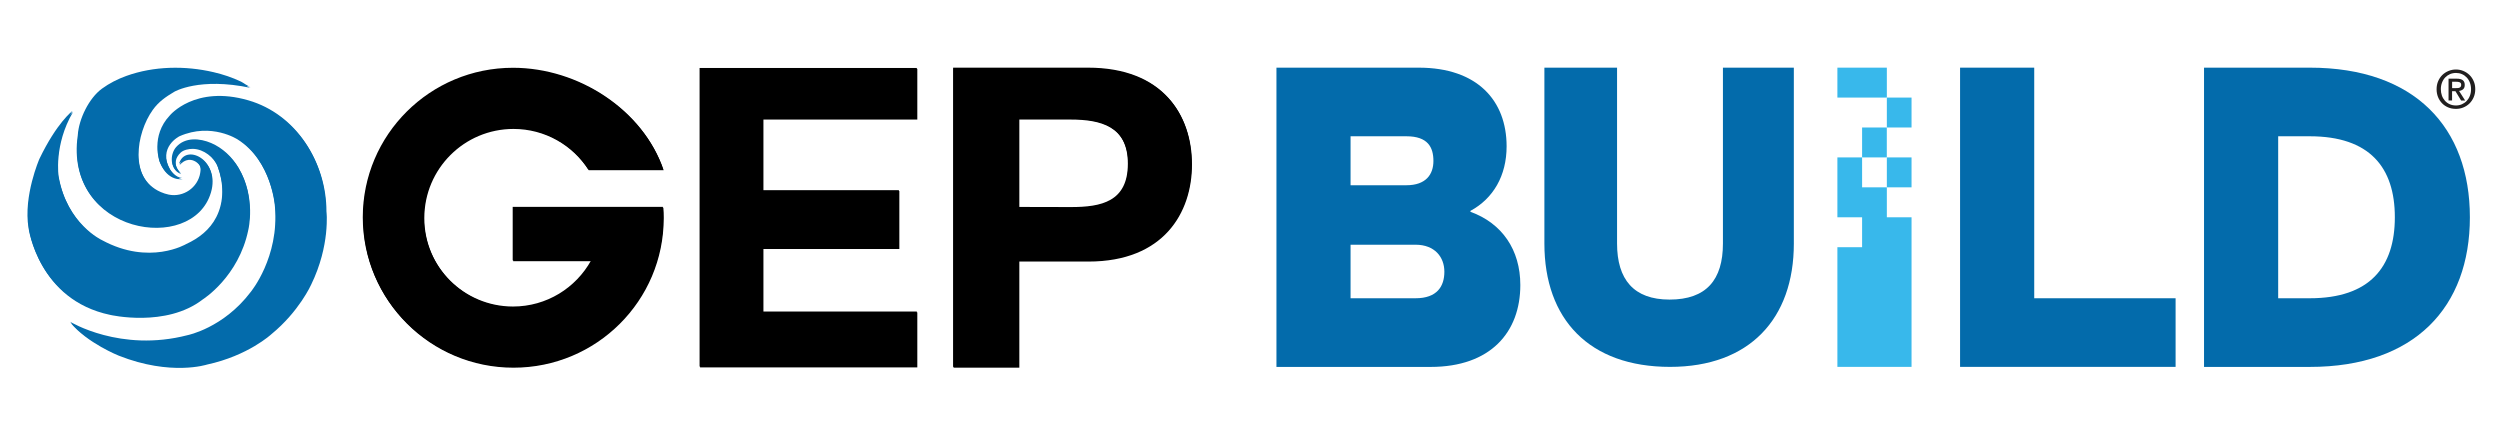 <?xml version="1.0" encoding="utf-8"?>
<!-- Generator: Adobe Illustrator 26.5.0, SVG Export Plug-In . SVG Version: 6.00 Build 0)  -->
<svg version="1.1" id="Layer_1" xmlns="http://www.w3.org/2000/svg" xmlns:xlink="http://www.w3.org/1999/xlink" x="0px" y="0px"
	 viewBox="0 0 623.37 108.84" style="enable-background:new 0 0 623.37 108.84;" xml:space="preserve">
<style type="text/css">
	.st0{fill:#036BAB;}
	.st1{fill:#211F1F;}
	.st2{fill:#38B8EB;}
</style>
<polygon points="190.36,62.09 190.36,77.89 228.73,77.89 228.73,91.61 174.56,91.61 174.56,17.17 228.73,17.17 228.73,29.81 
	190.36,29.81 190.36,47.63 224.25,47.63 224.25,62.09 "/>
<path d="M254.17,51.78l12.98,0.03c7.52,0,14.19-1.31,14.19-10.82s-6.9-11.18-14.42-11.18h-12.75V51.78z M237.77,17.06h33.64
	c18.7,0,25.81,11.81,25.81,23.93c0,12.12-7.1,24.23-25.81,24.23h-17.24v26.45h-16.4V17.06z"/>
<path class="st0" d="M18.19,27.96c0,0-3.88,2.88-8.24,11.96c0,0-4.02,9.21-2.71,17.19c0,0,2.36,17.68,20.25,21.41
	c0,0,13.92,3.23,23.07-3.86c0,0,8.97-5.61,11.36-17.36c0,0,1.97-8-2.38-15.27c-1.57-2.62-3.93-4.86-6.75-6.07
	c-2.86-1.23-6.51-1.52-8.74,0.99c-1.42,1.59-1.63,4.82,0.37,6.08c0.23,0.15,0.5,0.28,0.75,0.39c0,0-2.98-2.67-0.12-5.37
	c0.75-0.7,2.1-0.95,3.07-0.93c2.68,0.06,5.33,2.13,6.24,4.59c1.52,4.09,1.73,8.74-0.3,12.7c-1.62,3.17-4.35,5.29-7.53,6.74
	c0,0-9.13,5.44-20.96-0.97c0,0-8.8-4.01-10.94-16.12C14.62,44.05,13.36,36.2,18.19,27.96"/>
<path class="st0" d="M45.3,40.66c0.67-0.59,1.45-0.89,2.32-0.78c1.02,0.13,2.23,1,2.46,2.04c0.11,0.49,0.06,1-0.02,1.5
	c-0.61,3.68-4.21,6.13-7.84,5.41c-0.69-0.14-1.36-0.36-2-0.64c-8.11-3.5-6.3-14.96-2.13-20.78c1.47-2.05,3.22-3.25,5.36-4.52
	c0,0,6.22-3.7,19.08-0.97c-0.72-0.15-1.63-0.94-2.31-1.27c-2.18-1.04-4.48-1.8-6.83-2.35c-7.08-1.66-14.9-1.54-21.78,0.94
	c-2.15,0.78-4.21,1.82-6.06,3.17c-3.24,2.37-5.76,7.56-6.02,11.56c0,0.01,0,0.02,0,0.03c-3.57,24.26,28.48,29.58,33.07,14
	C55,39.92,46.21,36,44.8,41.14L45.3,40.66"/>
<path class="st0" d="M17.62,80.52c0,0,12.53,7.69,29.29,3.34c0,0,8.92-1.77,15.72-10.75c0,0,7.2-8.65,6.05-21.34
	c0,0-0.76-11.47-9.38-16.97c0,0-6.55-4.34-14.54-0.83c0,0-5.53,2.73-2.31,8.43c0,0,1.29,2.21,3.08,2.26c0,0-3.63,0.77-5.62-4.1
	c0,0-2.29-6.34,2.56-11.47c0,0,6.25-7.65,19.6-3.77C74,28.78,81.4,40.6,81.4,52.74c0,0,1,8.35-3.81,18.23c0,0-2.98,6.68-9.93,12.37
	c0,0-5.74,5.34-16.06,7.57c0,0-8.96,2.92-21.97-2.22C29.63,88.7,21.76,85.53,17.62,80.52"/>
<path d="M127.96,51.79v13.34h19.56c-3.79,6.86-11.09,11.5-19.48,11.5c-12.29,0-22.24-9.96-22.24-22.24
	c0-12.29,9.96-22.24,22.24-22.24c7.88,0,14.8,4.1,18.76,10.28h18.68c-5.01-14.72-20.96-25.31-37.44-25.31
	c-20.69,0-37.46,16.69-37.46,37.28c0,20.59,16.77,37.28,37.46,37.28c20.69,0,37.46-16.69,37.46-37.28c0-0.87-0.03-1.74-0.09-2.6
	H127.96z"/>
<polygon points="190.24,61.87 190.24,77.68 228.61,77.68 228.61,91.4 174.44,91.4 174.44,16.95 228.61,16.95 228.61,29.59 
	190.24,29.59 190.24,47.42 224.14,47.42 224.14,61.87 "/>
<path d="M237.65,16.87h33.65c18.7,0,25.81,11.81,25.81,23.93c0,12.12-7.11,24.23-25.81,24.23h-17.24v26.45h-16.4V16.87z
	 M254.06,51.6l12.98,0.03c7.52,0,14.19-1.31,14.19-10.82c0-9.51-6.9-11.18-14.42-11.18h-12.75V51.6z"/>
<g>
	<path class="st0" d="M18.06,27.67c0,0-3.88,2.88-8.24,11.96c0,0-4.02,9.21-2.71,17.19c0,0,2.35,17.69,20.25,21.41
		c0,0,13.93,3.23,23.07-3.86c0,0,8.97-5.61,11.37-17.36c0,0,1.97-8-2.38-15.27c-1.57-2.62-3.93-4.86-6.75-6.07
		c-2.86-1.23-6.51-1.52-8.74,0.99c-1.42,1.59-1.63,4.82,0.37,6.08c0.23,0.14,0.49,0.28,0.75,0.39c0,0-2.98-2.67-0.12-5.37
		c0.75-0.71,2.1-0.95,3.07-0.93c2.68,0.06,5.33,2.13,6.24,4.59c1.52,4.09,1.73,8.74-0.3,12.7c-1.62,3.17-4.35,5.29-7.53,6.74
		c0,0-9.14,5.44-20.96-0.97c0,0-8.8-4.01-10.94-16.12C14.49,43.75,13.23,35.9,18.06,27.67"/>
	<path class="st0" d="M45.17,40.36c0.66-0.59,1.45-0.89,2.32-0.78c1.02,0.14,2.23,1,2.46,2.04c0.11,0.49,0.06,1-0.02,1.5
		c-0.61,3.68-4.21,6.13-7.84,5.41c-0.69-0.14-1.36-0.36-2-0.64c-8.11-3.51-6.3-14.96-2.13-20.78c1.47-2.05,3.22-3.25,5.36-4.52
		c0,0,6.21-3.7,19.08-0.97c-0.72-0.16-1.63-0.94-2.31-1.27c-2.18-1.04-4.48-1.8-6.83-2.35c-7.08-1.66-14.9-1.54-21.78,0.94
		c-2.15,0.78-4.21,1.82-6.06,3.17c-3.24,2.37-5.76,7.56-6.02,11.56l0,0.03c-3.57,24.26,28.48,29.58,33.07,14
		c2.38-8.09-6.41-12.01-7.82-6.86L45.17,40.36z"/>
	<path class="st0" d="M17.49,80.23c0,0,12.53,7.7,29.29,3.34c0,0,8.92-1.78,15.72-10.75c0,0,7.19-8.65,6.05-21.34
		c0,0-0.76-11.47-9.38-16.98c0,0-6.55-4.34-14.54-0.83c0,0-5.53,2.74-2.31,8.43c0,0,1.29,2.21,3.08,2.26c0,0-3.63,0.77-5.62-4.1
		c0,0-2.29-6.34,2.56-11.47c0,0,6.25-7.65,19.6-3.77c11.92,3.46,19.31,15.28,19.31,27.43c0,0,1,8.35-3.81,18.23
		c0,0-2.98,6.68-9.93,12.38c0,0-5.74,5.34-16.06,7.57c0,0-8.96,2.92-21.97-2.22C29.5,88.41,21.63,85.24,17.49,80.23"/>
</g>
<path d="M127.84,51.58v13.34h19.56c-3.79,6.86-11.09,11.51-19.48,11.51c-12.29,0-22.25-9.96-22.25-22.25
	c0-12.29,9.96-22.24,22.25-22.24c7.88,0,14.81,4.1,18.76,10.28h18.68c-5.01-14.72-20.96-25.32-37.44-25.32
	c-20.69,0-37.46,16.69-37.46,37.28c0,20.59,16.77,37.28,37.46,37.28c20.69,0,37.46-16.69,37.46-37.28c0-0.87-0.03-1.74-0.09-2.6
	H127.84z"/>
<path class="st1" d="M612.43,21.97c0.17,0,0.33-0.01,0.48-0.02c0.15-0.01,0.29-0.05,0.4-0.11c0.11-0.06,0.2-0.14,0.28-0.25
	c0.07-0.11,0.1-0.27,0.1-0.47c0-0.17-0.04-0.3-0.11-0.39c-0.07-0.1-0.17-0.17-0.28-0.22c-0.11-0.05-0.24-0.08-0.38-0.1
	c-0.14-0.01-0.28-0.02-0.41-0.02h-1.08v1.59H612.43z M611.43,25.05h-0.89v-5.43h2.06c0.66,0,1.15,0.12,1.48,0.37
	c0.33,0.24,0.5,0.64,0.5,1.19c0,0.49-0.14,0.85-0.41,1.08c-0.27,0.23-0.61,0.36-1.01,0.41l1.52,2.39h-1.01l-1.41-2.32h-0.84V25.05z
	 M616.15,22.24c0-0.6-0.1-1.14-0.29-1.64c-0.19-0.5-0.46-0.93-0.8-1.29c-0.34-0.36-0.74-0.64-1.19-0.83
	c-0.46-0.2-0.95-0.29-1.47-0.29c-0.53,0-1.03,0.1-1.49,0.29c-0.46,0.2-0.86,0.48-1.2,0.83c-0.34,0.36-0.61,0.79-0.8,1.29
	c-0.19,0.5-0.29,1.04-0.29,1.64c0,0.56,0.09,1.08,0.26,1.58c0.17,0.49,0.43,0.92,0.75,1.29c0.33,0.37,0.72,0.66,1.19,0.87
	c0.46,0.21,0.99,0.32,1.58,0.32c0.52,0,1.01-0.1,1.47-0.3c0.45-0.2,0.85-0.47,1.19-0.83c0.34-0.36,0.61-0.78,0.8-1.28
	C616.06,23.39,616.15,22.84,616.15,22.24 M617.2,22.24c0,0.74-0.13,1.4-0.39,2.01c-0.26,0.6-0.61,1.12-1.05,1.55
	c-0.44,0.43-0.95,0.76-1.54,1c-0.58,0.24-1.19,0.35-1.83,0.35c-0.71,0-1.36-0.12-1.95-0.37c-0.59-0.25-1.1-0.59-1.52-1.03
	c-0.43-0.44-0.76-0.96-1-1.55c-0.24-0.6-0.36-1.25-0.36-1.95c0-0.74,0.13-1.41,0.39-2.01c0.26-0.6,0.61-1.12,1.05-1.55
	c0.44-0.43,0.96-0.76,1.54-1c0.59-0.24,1.2-0.36,1.85-0.36c0.64,0,1.25,0.12,1.83,0.36c0.58,0.24,1.09,0.57,1.54,1
	c0.44,0.43,0.79,0.94,1.05,1.55C617.08,20.84,617.2,21.51,617.2,22.24"/>
<g>
	<path class="st0" d="M366.65,52.81v-0.23c5.7-3.08,9.02-8.78,9.02-16.09c0-11.41-7.3-19.62-21.91-19.62h-35.48v74.62h38.45
		c14.95,0,22.36-8.67,22.36-20.42C379.09,62.28,374.53,55.66,366.65,52.81z M336.76,33.98h13.92c5.36,0,6.74,2.74,6.74,6.16
		c0,3.31-1.83,6.05-6.74,6.05h-13.92V33.98z M352.96,74.37h-16.2V61.02h16.2c4.79,0,7.19,3.08,7.19,6.73
		C360.15,71.4,358.33,74.37,352.96,74.37z"/>
	<path class="st0" d="M429.61,60.72c0,9.06-4.14,13.98-13.31,13.98c-8.95,0-13.09-5.03-13.09-13.98V16.87h-18.12v43.85
		c0,18.91,11.19,30.76,31.33,30.76c19.8,0,30.87-11.97,30.87-30.76V16.87h-17.68V60.72z"/>
	<polygon class="st0" points="507.23,16.87 488.74,16.87 488.74,91.48 542.48,91.48 542.48,74.37 507.23,74.37 	"/>
	<path class="st0" d="M575.93,16.87h-26.36v74.62h26.36c26.24,0,39.93-14.95,39.93-37.31C615.87,31.82,602.17,16.87,575.93,16.87z
		 M575.93,74.37h-7.87V33.98h7.87c14.94,0,21.22,7.76,21.22,20.19C597.15,66.61,590.88,74.37,575.93,74.37z"/>
	<polygon class="st2" points="464.31,16.87 458.15,16.87 458.15,24.33 464.31,24.33 470.48,24.33 470.48,16.87 	"/>
	<rect x="470.48" y="24.33" class="st2" width="6.16" height="7.46"/>
	<rect x="464.31" y="31.79" class="st2" width="6.16" height="7.46"/>
	<polygon class="st2" points="464.31,39.25 458.15,39.25 458.15,46.71 458.15,54.18 464.31,54.18 464.31,61.64 458.15,61.64 
		458.15,69.1 458.15,76.56 458.15,84.02 458.15,91.48 464.31,91.48 470.48,91.48 476.64,91.48 476.64,84.02 476.64,76.56 
		476.64,69.1 476.64,61.64 476.64,54.18 470.48,54.18 470.48,46.71 464.31,46.71 	"/>
	<rect x="470.48" y="39.25" class="st2" width="6.16" height="7.46"/>
</g>
</svg>
